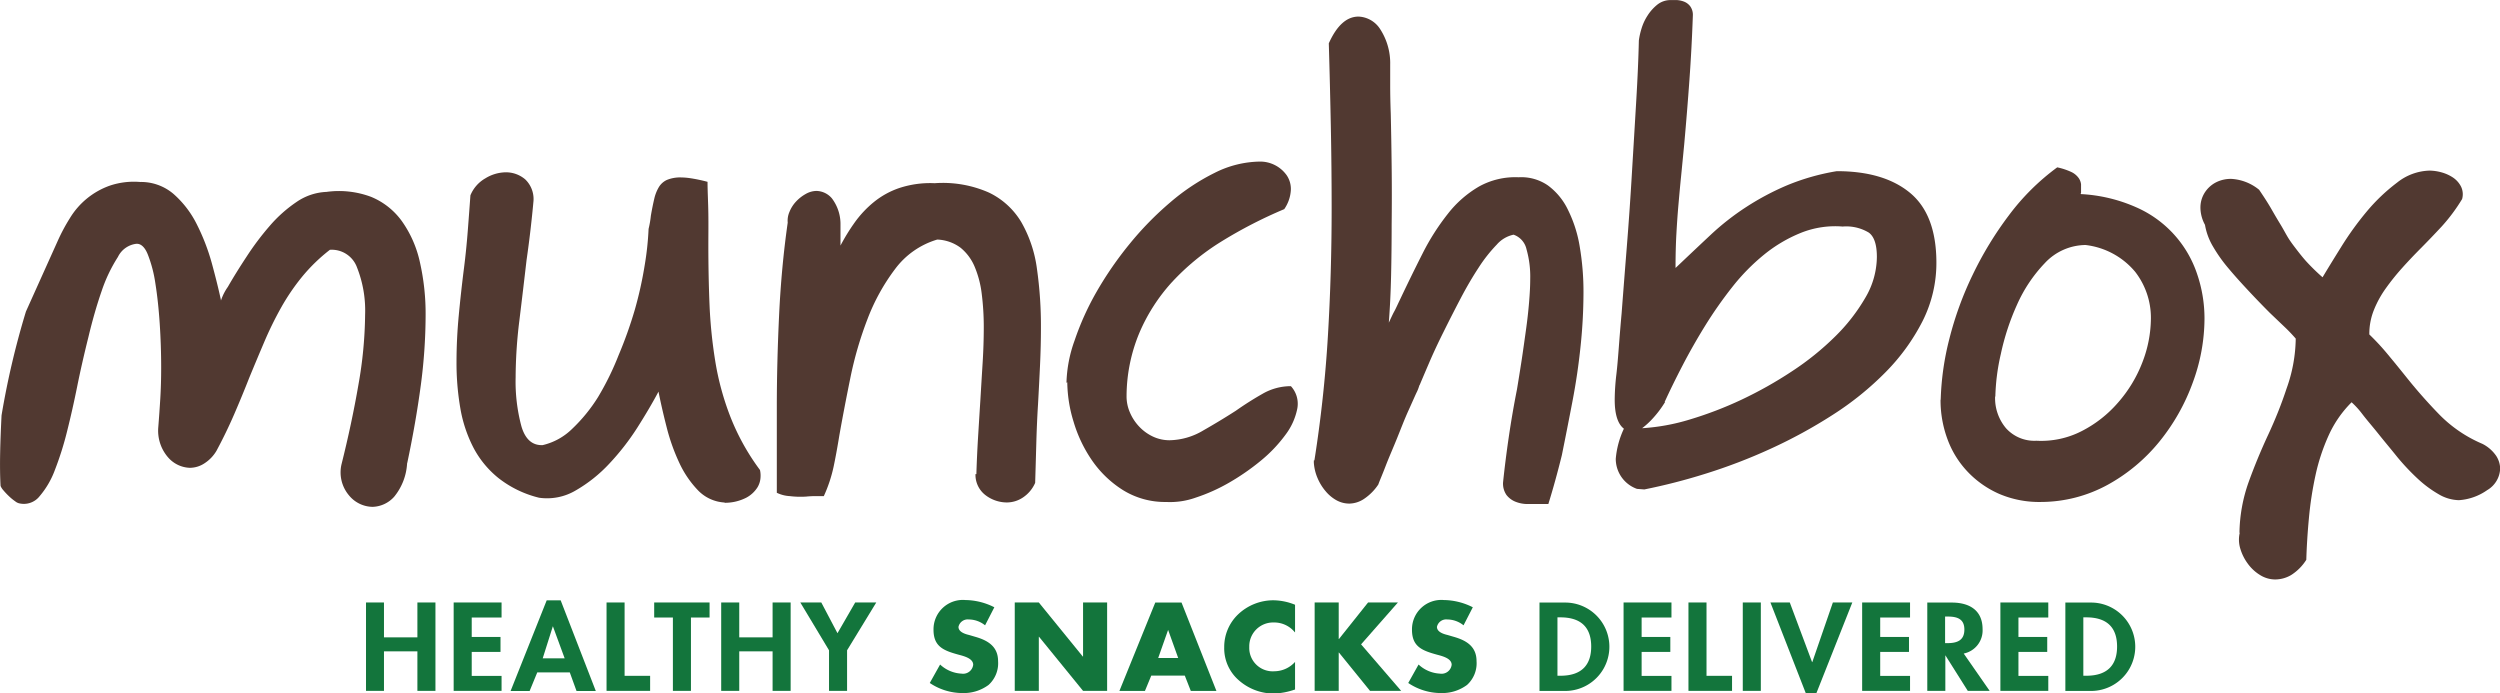 <svg id="Layer_1" data-name="Layer 1" xmlns="http://www.w3.org/2000/svg" viewBox="0 0 307.44 85.25"><defs><style>.cls-1{fill:#13753c;}.cls-2{fill:#513931;}</style></defs><title>munchbox_logo </title><polygon class="cls-1" points="51.33 78.38 51.33 74.09 53.55 74.09 53.55 84.96 51.33 84.96 51.33 80.1 47.22 80.1 47.22 84.96 45.01 84.96 45.01 74.09 47.22 74.09 47.22 78.38 51.33 78.38"/><polygon class="cls-1" points="58.01 75.94 58.01 78.33 61.55 78.33 61.55 80.17 58.01 80.17 58.01 83.12 61.68 83.12 61.68 84.96 55.79 84.96 55.79 74.09 61.68 74.09 61.68 75.94 58.01 75.94"/><path class="cls-1" d="M345,314l-0.94,2.29h-2.34l4.44-11.15h1.72l4.32,11.15h-2.37L349,314h-4Zm1.92-5.68h0l-1.25,3.95h2.7Z" transform="translate(-278.93 -231.31)"/><polygon class="cls-1" points="76.81 83.11 79.95 83.11 79.95 84.96 74.59 84.96 74.59 74.09 76.81 74.09 76.81 83.11"/><polygon class="cls-1" points="84.97 84.96 82.75 84.96 82.75 75.94 80.45 75.94 80.45 74.09 87.26 74.09 87.26 75.94 84.97 75.94 84.97 84.96"/><polygon class="cls-1" points="95.01 78.38 95.01 74.09 97.23 74.09 97.23 84.96 95.01 84.96 95.01 80.1 90.91 80.1 90.91 84.96 88.69 84.96 88.69 74.09 90.91 74.09 90.91 78.38 95.01 78.38"/><polygon class="cls-1" points="98.42 74.09 101 74.09 102.99 77.87 105.17 74.09 107.76 74.09 104.17 79.97 104.17 84.96 101.95 84.96 101.95 79.97 98.42 74.09"/><path class="cls-1" d="M400.07,308.21a3.21,3.21,0,0,0-2-.72,1.16,1.16,0,0,0-1.27.91c0,0.63.8,0.88,1.31,1l0.75,0.22c1.58,0.45,2.81,1.21,2.81,3a3.59,3.59,0,0,1-1.17,2.92,5.15,5.15,0,0,1-3.23,1,7.23,7.23,0,0,1-4-1.24l1.27-2.27a4.15,4.15,0,0,0,2.63,1.12,1.25,1.25,0,0,0,1.44-1.09c0-.79-1.16-1.07-1.8-1.24-1.86-.51-3.08-1-3.08-3.07a3.61,3.61,0,0,1,3.92-3.65,8.06,8.06,0,0,1,3.56.89Z" transform="translate(-278.93 -231.31)"/><polygon class="cls-1" points="124.79 74.09 127.75 74.09 133.16 80.74 133.19 80.74 133.19 74.09 136.15 74.09 136.15 84.96 133.19 84.96 127.77 78.3 127.75 78.3 127.75 84.96 124.79 84.96 124.79 74.09"/><path class="cls-1" d="M420.51,314.39l-0.78,1.89h-3.14L421,305.41h3.23l4.29,10.87h-3.15l-0.74-1.89h-4.08Zm2.07-5.62h0l-1.22,3.46h2.46Z" transform="translate(-278.93 -231.31)"/><path class="cls-1" d="M438.16,309.06a3.27,3.27,0,0,0-2.6-1.2,2.93,2.93,0,0,0-3,3,2.88,2.88,0,0,0,3.08,3,3.46,3.46,0,0,0,2.55-1.15v3.39a8.73,8.73,0,0,1-2.61.5,6.51,6.51,0,0,1-4.27-1.6,5.2,5.2,0,0,1-1.83-4.11,5.53,5.53,0,0,1,1.68-4,6.3,6.3,0,0,1,4.33-1.76,7.22,7.22,0,0,1,2.7.55v3.39Z" transform="translate(-278.93 -231.31)"/><polygon class="cls-1" points="168.24 74.09 171.91 74.09 167.38 79.24 172.31 84.96 168.48 84.96 164.66 80.25 164.63 80.25 164.63 84.96 161.67 84.96 161.67 74.09 164.63 74.09 164.63 78.58 164.66 78.58 168.24 74.09"/><path class="cls-1" d="M458.91,308.21a3.21,3.21,0,0,0-2-.72,1.16,1.16,0,0,0-1.27.91c0,0.63.8,0.88,1.31,1l0.75,0.22c1.59,0.45,2.81,1.21,2.81,3a3.59,3.59,0,0,1-1.17,2.92,5.15,5.15,0,0,1-3.23,1,7.23,7.23,0,0,1-4-1.24l1.27-2.27a4.15,4.15,0,0,0,2.63,1.12,1.25,1.25,0,0,0,1.44-1.09c0-.79-1.16-1.07-1.8-1.24-1.86-.51-3.08-1-3.08-3.07a3.61,3.61,0,0,1,3.92-3.65,8.06,8.06,0,0,1,3.56.89Z" transform="translate(-278.93 -231.31)"/><path class="cls-1" d="M468.24,305.41h3.17a5.43,5.43,0,1,1,0,10.87h-3.16V305.41Zm2.22,9h0.36c2.73,0,3.79-1.44,3.79-3.59,0-2.37-1.27-3.59-3.79-3.59h-0.36v7.18Z" transform="translate(-278.93 -231.31)"/><polygon class="cls-1" points="201.88 75.94 201.88 78.33 205.41 78.33 205.41 80.17 201.88 80.17 201.88 83.12 205.55 83.12 205.55 84.96 199.66 84.96 199.66 74.09 205.55 74.09 205.55 75.94 201.88 75.94"/><polygon class="cls-1" points="209.86 83.11 213 83.11 213 84.96 207.64 84.96 207.64 74.09 209.86 74.09 209.86 83.11"/><rect class="cls-1" x="214.32" y="74.09" width="2.22" height="10.87"/><polygon class="cls-1" points="222.84 81.42 222.87 81.42 225.4 74.09 227.79 74.09 223.37 85.25 222.07 85.25 217.72 74.09 220.1 74.09 222.84 81.42"/><polygon class="cls-1" points="231.22 75.94 231.22 78.33 234.76 78.33 234.76 80.17 231.22 80.17 231.22 83.12 234.89 83.12 234.89 84.96 229 84.96 229 74.09 234.89 74.09 234.89 75.94 231.22 75.94"/><path class="cls-1" d="M523.61,316.27h-2.69l-2.76-4.38h0v4.38h-2.22V305.41h3c2.25,0,3.8,1,3.8,3.27a2.9,2.9,0,0,1-2.32,3Zm-5.48-5.87h0.29c1.22,0,2.08-.35,2.08-1.67s-0.89-1.6-2.07-1.6h-0.3v3.27Z" transform="translate(-278.93 -231.31)"/><polygon class="cls-1" points="248.22 75.94 248.22 78.33 251.76 78.33 251.76 80.17 248.22 80.17 248.22 83.12 251.89 83.12 251.89 84.96 246 84.96 246 74.09 251.89 74.09 251.89 75.94 248.22 75.94"/><path class="cls-1" d="M532.91,305.41h3.17a5.43,5.43,0,1,1,0,10.87h-3.16V305.41Zm2.22,9h0.36c2.73,0,3.79-1.44,3.79-3.59,0-2.37-1.27-3.59-3.79-3.59h-0.36v7.18Z" transform="translate(-278.93 -231.31)"/><path class="cls-2" d="M368.08,293.11a4.91,4.91,0,0,1-3.32-1.51,12.36,12.36,0,0,1-2.3-3.39,24.36,24.36,0,0,1-1.55-4.37q-0.6-2.35-1-4.37-1.06,2-2.61,4.44a30.16,30.16,0,0,1-3.46,4.44,17.68,17.68,0,0,1-4.09,3.26,6.91,6.91,0,0,1-4.52.91,13.1,13.1,0,0,1-5-2.42,11.88,11.88,0,0,1-3.11-3.8,16.66,16.66,0,0,1-1.59-4.84,32.7,32.7,0,0,1-.46-5.62q0-2.82.28-5.78T336,264.2q0.28-2.22.46-4.57t0.32-4.3a4.28,4.28,0,0,1,1.84-2.09,4.91,4.91,0,0,1,2.47-.74,3.64,3.64,0,0,1,2.43.87,3.35,3.35,0,0,1,1,2.83q-0.14,1.55-.35,3.36t-0.49,3.77q-0.42,3.64-.88,7.4a58.15,58.15,0,0,0-.46,7,21.2,21.2,0,0,0,.71,6q0.7,2.39,2.61,2.32a7.67,7.67,0,0,0,3.63-2,19.87,19.87,0,0,0,3.18-3.9A34.41,34.41,0,0,0,355,275a51.93,51.93,0,0,0,2-5.61A47.43,47.43,0,0,0,358.2,264a36.48,36.48,0,0,0,.49-4.54,11.73,11.73,0,0,0,.28-1.62c0.14-.81.28-1.5,0.42-2.09a4.92,4.92,0,0,1,.57-1.44,2.25,2.25,0,0,1,1-.88,4.29,4.29,0,0,1,1.73-.3,8.42,8.42,0,0,1,1.17.1,19.6,19.6,0,0,1,2.08.44c0,1.17.08,2.46,0.1,3.9s0,2.73,0,3.9q0,3.64.14,7.2a58.73,58.73,0,0,0,.71,7.06,33.7,33.7,0,0,0,1.87,6.86,28.21,28.21,0,0,0,3.63,6.52,3.08,3.08,0,0,1,.07.84,2.63,2.63,0,0,1-.39,1.31,3.66,3.66,0,0,1-1.34,1.24,5.75,5.75,0,0,1-2.72.64" transform="translate(-278.93 -231.31)"/><path class="cls-2" d="M399,289.62q0.07-2.28.21-4.57t0.28-4.51q0.14-2.35.28-4.61t0.14-4.34a32.65,32.65,0,0,0-.25-4.14,12.36,12.36,0,0,0-.88-3.36,6,6,0,0,0-1.73-2.32,5.14,5.14,0,0,0-2.86-1A10,10,0,0,0,389,264.4a24.89,24.89,0,0,0-3.39,6.15,44.83,44.83,0,0,0-2.12,7.3q-0.78,3.83-1.34,7-0.35,2.16-.71,3.87a17.45,17.45,0,0,1-1.2,3.6h-0.88a11.65,11.65,0,0,0-1.31.06,10.82,10.82,0,0,1-2-.06,4.14,4.14,0,0,1-1.59-.41V281.35q0-5.31.28-11.26t1.06-11.4a2.69,2.69,0,0,1,.21-1.31,4.08,4.08,0,0,1,.81-1.28,4.83,4.83,0,0,1,1.2-.94,2.73,2.73,0,0,1,1.31-.37,2.56,2.56,0,0,1,1.9.91,5.23,5.23,0,0,1,1.06,3.06c0,0.71,0,1.27,0,1.64s0,0.75,0,1.11a24.25,24.25,0,0,1,1.76-2.86,13,13,0,0,1,2.33-2.48,10.09,10.09,0,0,1,3.18-1.75,12.11,12.11,0,0,1,4.31-.58,14,14,0,0,1,6.67,1.15,9.32,9.32,0,0,1,4,3.66,15.67,15.67,0,0,1,1.91,5.72,50,50,0,0,1,.49,7.29q0,2.16-.11,4.54t-0.25,4.87q-0.14,2.22-.21,4.78t-0.14,4.84a4.14,4.14,0,0,1-1.52,1.81,3.57,3.57,0,0,1-1.94.6,4.34,4.34,0,0,1-2.61-.87,3.14,3.14,0,0,1-1.27-2.56v-0.06Z" transform="translate(-278.93 -231.31)"/><path class="cls-2" d="M410.08,278.39a16.47,16.47,0,0,1,1-5.21,33.84,33.84,0,0,1,2.71-6,43.6,43.6,0,0,1,4.06-5.88,39,39,0,0,1,5-5.11,26.24,26.24,0,0,1,5.47-3.63,12.67,12.67,0,0,1,5.58-1.38,4,4,0,0,1,3.28,1.71,3,3,0,0,1,.49,1.85,4.57,4.57,0,0,1-.81,2.29,56,56,0,0,0-7.76,4,29.16,29.16,0,0,0-6.07,5,22.15,22.15,0,0,0-4,6.25,20.37,20.37,0,0,0-1.56,7.77,4.94,4.94,0,0,0,.42,2,5.85,5.85,0,0,0,1.16,1.75,5.54,5.54,0,0,0,1.69,1.21,4.79,4.79,0,0,0,2,.44,8.33,8.33,0,0,0,4.17-1.21q2.12-1.21,4-2.42,1.62-1.14,3.28-2.08a6.94,6.94,0,0,1,3.49-.94,3.19,3.19,0,0,1,.78,2.79,7.85,7.85,0,0,1-1.45,3.19,17.34,17.34,0,0,1-3,3.16,28.51,28.51,0,0,1-3.92,2.72,21.8,21.8,0,0,1-4.13,1.85,9.38,9.38,0,0,1-3.64.53h0.07a9.8,9.8,0,0,1-5.33-1.44,13.06,13.06,0,0,1-3.81-3.63,16.76,16.76,0,0,1-2.29-4.78,17,17,0,0,1-.78-4.87" transform="translate(-278.93 -231.31)"/><path class="cls-2" d="M440.57,287.93q1.2-7.6,1.66-15.3t0.46-15.77q0-4.91-.1-10t-0.25-10.22q1.48-3.3,3.67-3.29a3.32,3.32,0,0,1,2.58,1.44,7.69,7.69,0,0,1,1.3,4.47v2.55q0,1.55.07,3.5,0.07,3,.11,6.45t0,7.13q0,3.23-.07,6.32t-0.28,5.78c0.24-.5.46-1,0.67-1.38s0.43-.89.67-1.38q1.42-3,2.83-5.78a28.49,28.49,0,0,1,3.11-4.87,13.38,13.38,0,0,1,3.81-3.33,9.18,9.18,0,0,1,4.87-1.14,5.75,5.75,0,0,1,3.6,1,8,8,0,0,1,2.47,3,15.84,15.84,0,0,1,1.45,4.54,33.05,33.05,0,0,1,.46,5.72,64.07,64.07,0,0,1-.35,6.45q-0.35,3.43-1,6.82T471,287.29q-0.81,3.27-1.66,6H468c-0.42,0-.88,0-1.38,0a4,4,0,0,1-1.37-.3,2.65,2.65,0,0,1-1.06-.81,2.47,2.47,0,0,1-.42-1.55q0.28-2.69.71-5.62t1-5.81q0.28-1.68.57-3.56c0.19-1.25.36-2.49,0.53-3.7s0.3-2.36.39-3.46,0.14-2,.14-2.86a12.36,12.36,0,0,0-.46-3.67,2.44,2.44,0,0,0-1.59-1.78,3.79,3.79,0,0,0-2.08,1.24,18.33,18.33,0,0,0-2.22,2.82q-1.13,1.72-2.22,3.8t-2.09,4.1q-1,2-1.76,3.77t-1.2,2.82v-0.07a4.47,4.47,0,0,1-.18.54,3.63,3.63,0,0,1-.18.4c-0.19.4-.51,1.14-1,2.22s-0.92,2.22-1.41,3.43-1,2.36-1.41,3.43-0.74,1.81-.88,2.22a6.36,6.36,0,0,1-1.77,1.78,3.36,3.36,0,0,1-1.77.57,3.29,3.29,0,0,1-1.59-.4,4.73,4.73,0,0,1-1.34-1.11,6.19,6.19,0,0,1-1-1.62,5.76,5.76,0,0,1-.46-1.91v-0.27Z" transform="translate(-278.93 -231.31)"/><path class="cls-2" d="M480.24,291.43a3.92,3.92,0,0,1-2.61-3.7,10.84,10.84,0,0,1,1-3.7q-1.13-.87-1.13-3.56a28.11,28.11,0,0,1,.21-3.16c0.1-.85.19-1.92,0.29-3.23s0.21-2.71.35-4.24q0.28-3.7.64-8.2t0.63-9.11q0.28-4.61.53-8.84t0.32-7.39a8.64,8.64,0,0,1,.32-1.45,6.17,6.17,0,0,1,.74-1.61,5.54,5.54,0,0,1,1.2-1.35,2.61,2.61,0,0,1,1.7-.57l0.74,0a3,3,0,0,1,.88.2,1.75,1.75,0,0,1,.74.57,1.79,1.79,0,0,1,.32,1.14q-0.14,4-.42,7.9t-0.64,7.9q-0.22,2.29-.39,4c-0.12,1.17-.22,2.31-0.32,3.43s-0.18,2.3-.25,3.53-0.11,2.66-.11,4.27l0.07-.06q2.19-2.08,4.24-4a31.46,31.46,0,0,1,4.38-3.43,32.55,32.55,0,0,1,5-2.66,27.71,27.71,0,0,1,6.14-1.75q5.78,0,9,2.66t3.25,8.5a15.89,15.89,0,0,1-1.69,7.26,25.14,25.14,0,0,1-4.52,6.26,37.16,37.16,0,0,1-6.53,5.28,60.76,60.76,0,0,1-7.7,4.2,67.17,67.17,0,0,1-8,3.06,72.48,72.48,0,0,1-7.48,1.92Zm3.46-10.69a12.71,12.71,0,0,1-1.45,1.95,9.71,9.71,0,0,1-1.38,1.28,25.26,25.26,0,0,0,5.86-1.07,45.68,45.68,0,0,0,6.39-2.45,49.62,49.62,0,0,0,6.21-3.5,34,34,0,0,0,5.29-4.27,22.44,22.44,0,0,0,3.71-4.77,10,10,0,0,0,1.41-5q0-2.28-1-3a5.36,5.36,0,0,0-3.21-.74,11.31,11.31,0,0,0-5.12.77,17.67,17.67,0,0,0-4.55,2.69,25.13,25.13,0,0,0-3.92,4,51,51,0,0,0-3.32,4.74q-1.52,2.46-2.79,4.91t-2.19,4.47" transform="translate(-278.93 -231.31)"/><path class="cls-2" d="M517.59,280.47a33.81,33.81,0,0,1,1.06-7.47,41.22,41.22,0,0,1,2.86-7.87,43.13,43.13,0,0,1,4.48-7.36,28.28,28.28,0,0,1,5.93-5.88,8,8,0,0,1,1.73.57,2.32,2.32,0,0,1,.88.71,1.63,1.63,0,0,1,.32.81c0,0.27,0,.56,0,0.87s0,0.27-.14.27a0.21,0.21,0,0,1,.14.06,19.19,19.19,0,0,1,6.78,1.62,13.67,13.67,0,0,1,7.48,8.17,16.93,16.93,0,0,1,.92,5.55,22.87,22.87,0,0,1-1.45,7.86,25,25,0,0,1-4.09,7.23,21.57,21.57,0,0,1-6.35,5.31,17.18,17.18,0,0,1-8.22,2.12,12.5,12.5,0,0,1-5.15-1,12,12,0,0,1-3.88-2.73,11.59,11.59,0,0,1-2.47-4,13.77,13.77,0,0,1-.85-4.84m6.71-.4a5.74,5.74,0,0,0,1.34,3.9,4.69,4.69,0,0,0,3.74,1.54,10.9,10.9,0,0,0,5.54-1.17,14.79,14.79,0,0,0,4.48-3.5,16.39,16.39,0,0,0,3-4.94,15.16,15.16,0,0,0,1.06-5.45,9.23,9.23,0,0,0-1.94-5.72,9.36,9.36,0,0,0-6.1-3.29,6.92,6.92,0,0,0-5,2.22,17.88,17.88,0,0,0-3.42,5.11,29.81,29.81,0,0,0-2,6.09,25.71,25.71,0,0,0-.67,5.21" transform="translate(-278.93 -231.31)"/><path class="cls-2" d="M554.33,296.81a19.38,19.38,0,0,1,1.13-6.22q1.06-2.93,2.4-5.81t2.26-5.68a18.75,18.75,0,0,0,1.13-6.15,20,20,0,0,0-1.45-1.51l-1.73-1.65c-0.85-.85-1.71-1.74-2.57-2.66s-1.7-1.84-2.47-2.76a18.46,18.46,0,0,1-1.94-2.72,7.75,7.75,0,0,1-1-2.69,4.47,4.47,0,0,1-.56-2.08,3.42,3.42,0,0,1,.49-1.82,3.58,3.58,0,0,1,1.34-1.28,4,4,0,0,1,2-.47,5.91,5.91,0,0,1,3.39,1.34c0.61,0.9,1.12,1.69,1.52,2.39s0.76,1.31,1.09,1.85,0.57,1,.85,1.48,0.61,0.93,1,1.44,0.82,1.07,1.34,1.65a25.7,25.7,0,0,0,2,1.95q0.92-1.54,2.33-3.8A38,38,0,0,1,570,257.3a22.54,22.54,0,0,1,3.71-3.53,6.68,6.68,0,0,1,4-1.48,5.8,5.8,0,0,1,1.41.2,4.93,4.93,0,0,1,1.45.64,3,3,0,0,1,1,1.11,2.16,2.16,0,0,1,.14,1.55,21.75,21.75,0,0,1-2.5,3.36q-1.31,1.41-2.58,2.69t-2.29,2.42a28.48,28.48,0,0,0-2,2.49,12.58,12.58,0,0,0-1.48,2.69,7.84,7.84,0,0,0-.56,3,29.16,29.16,0,0,1,2.22,2.39q1.09,1.31,2.22,2.72a62.41,62.41,0,0,0,4.17,4.74,16.32,16.32,0,0,0,5.29,3.6,4.52,4.52,0,0,1,1.7,1.48,3,3,0,0,1,.49,1.55,3.2,3.2,0,0,1-1.59,2.66,6.82,6.82,0,0,1-3.49,1.24,5.1,5.1,0,0,1-2.5-.74,14.07,14.07,0,0,1-2.58-1.92,27.89,27.89,0,0,1-2.47-2.62c-0.8-1-1.58-1.92-2.33-2.86s-1.43-1.71-2-2.46a10.19,10.19,0,0,0-1.31-1.44,13.66,13.66,0,0,0-2.82,4.07,24.28,24.28,0,0,0-1.62,4.91,43.47,43.47,0,0,0-.81,5.28q-0.25,2.69-.32,5.11a6,6,0,0,1-1.87,1.88,3.9,3.9,0,0,1-1.94.54,3.51,3.51,0,0,1-1.87-.54,5.22,5.22,0,0,1-1.52-1.41,5.92,5.92,0,0,1-.92-1.85,3.77,3.77,0,0,1-.07-1.92" transform="translate(-278.93 -231.31)"/><path class="cls-2" d="M282.12,269.62a100.67,100.67,0,0,0-3,12.77c-0.16,3.25-.26,6.21-0.12,8.68a1.89,1.89,0,0,0,.35.54,8.69,8.69,0,0,0,.67.71,6.14,6.14,0,0,0,.78.64,1.22,1.22,0,0,0,.6.27,2.46,2.46,0,0,0,2.41-.91,10.65,10.65,0,0,0,1.88-3.24,38.63,38.63,0,0,0,1.49-4.73q0.67-2.67,1.24-5.5t1.38-6.08q0.74-3.1,1.63-5.67a18.88,18.88,0,0,1,2-4.19,2.9,2.9,0,0,1,2.27-1.62h0.07c0.52,0,1,.45,1.35,1.35a15.92,15.92,0,0,1,.92,3.54q0.35,2.2.53,4.9t0.18,5.47q0,2-.11,3.81t-0.25,3.55a5,5,0,0,0,1.24,3.68,3.7,3.7,0,0,0,2.66,1.25,3.3,3.3,0,0,0,1.81-.57,4.59,4.59,0,0,0,1.45-1.52q1.2-2.23,2.19-4.52t1.84-4.46q0.92-2.23,1.84-4.39a43.17,43.17,0,0,1,2.05-4.19,26.75,26.75,0,0,1,2.59-3.82,21.24,21.24,0,0,1,3.44-3.34,3.3,3.3,0,0,1,3.33,2.16,14.4,14.4,0,0,1,1,5.81,51.49,51.49,0,0,1-.82,8.61q-0.82,4.76-2.09,9.83a4.38,4.38,0,0,0,.92,3.78,3.82,3.82,0,0,0,2.91,1.42,3.71,3.71,0,0,0,2.66-1.25,7.11,7.11,0,0,0,1.59-4.22v0.14q1.06-5,1.67-9.56a66.28,66.28,0,0,0,.6-8.61,28.6,28.6,0,0,0-.71-6.62,13.75,13.75,0,0,0-2.2-5,8.78,8.78,0,0,0-3.79-3,11.26,11.26,0,0,0-5.5-.61,7,7,0,0,0-3.69,1.25,16.57,16.57,0,0,0-3.29,2.94,33.68,33.68,0,0,0-2.84,3.78q-1.32,2-2.3,3.71a6.24,6.24,0,0,0-.85,1.69v-0.07q-0.43-2-1.13-4.56a25.82,25.82,0,0,0-1.84-4.76,12.2,12.2,0,0,0-2.84-3.71,6.14,6.14,0,0,0-4.18-1.49h0.07a9.29,9.29,0,0,0-3.72.44,9.42,9.42,0,0,0-4.93,4A22.58,22.58,0,0,0,286,261" transform="translate(-278.93 -231.31)"/></svg>